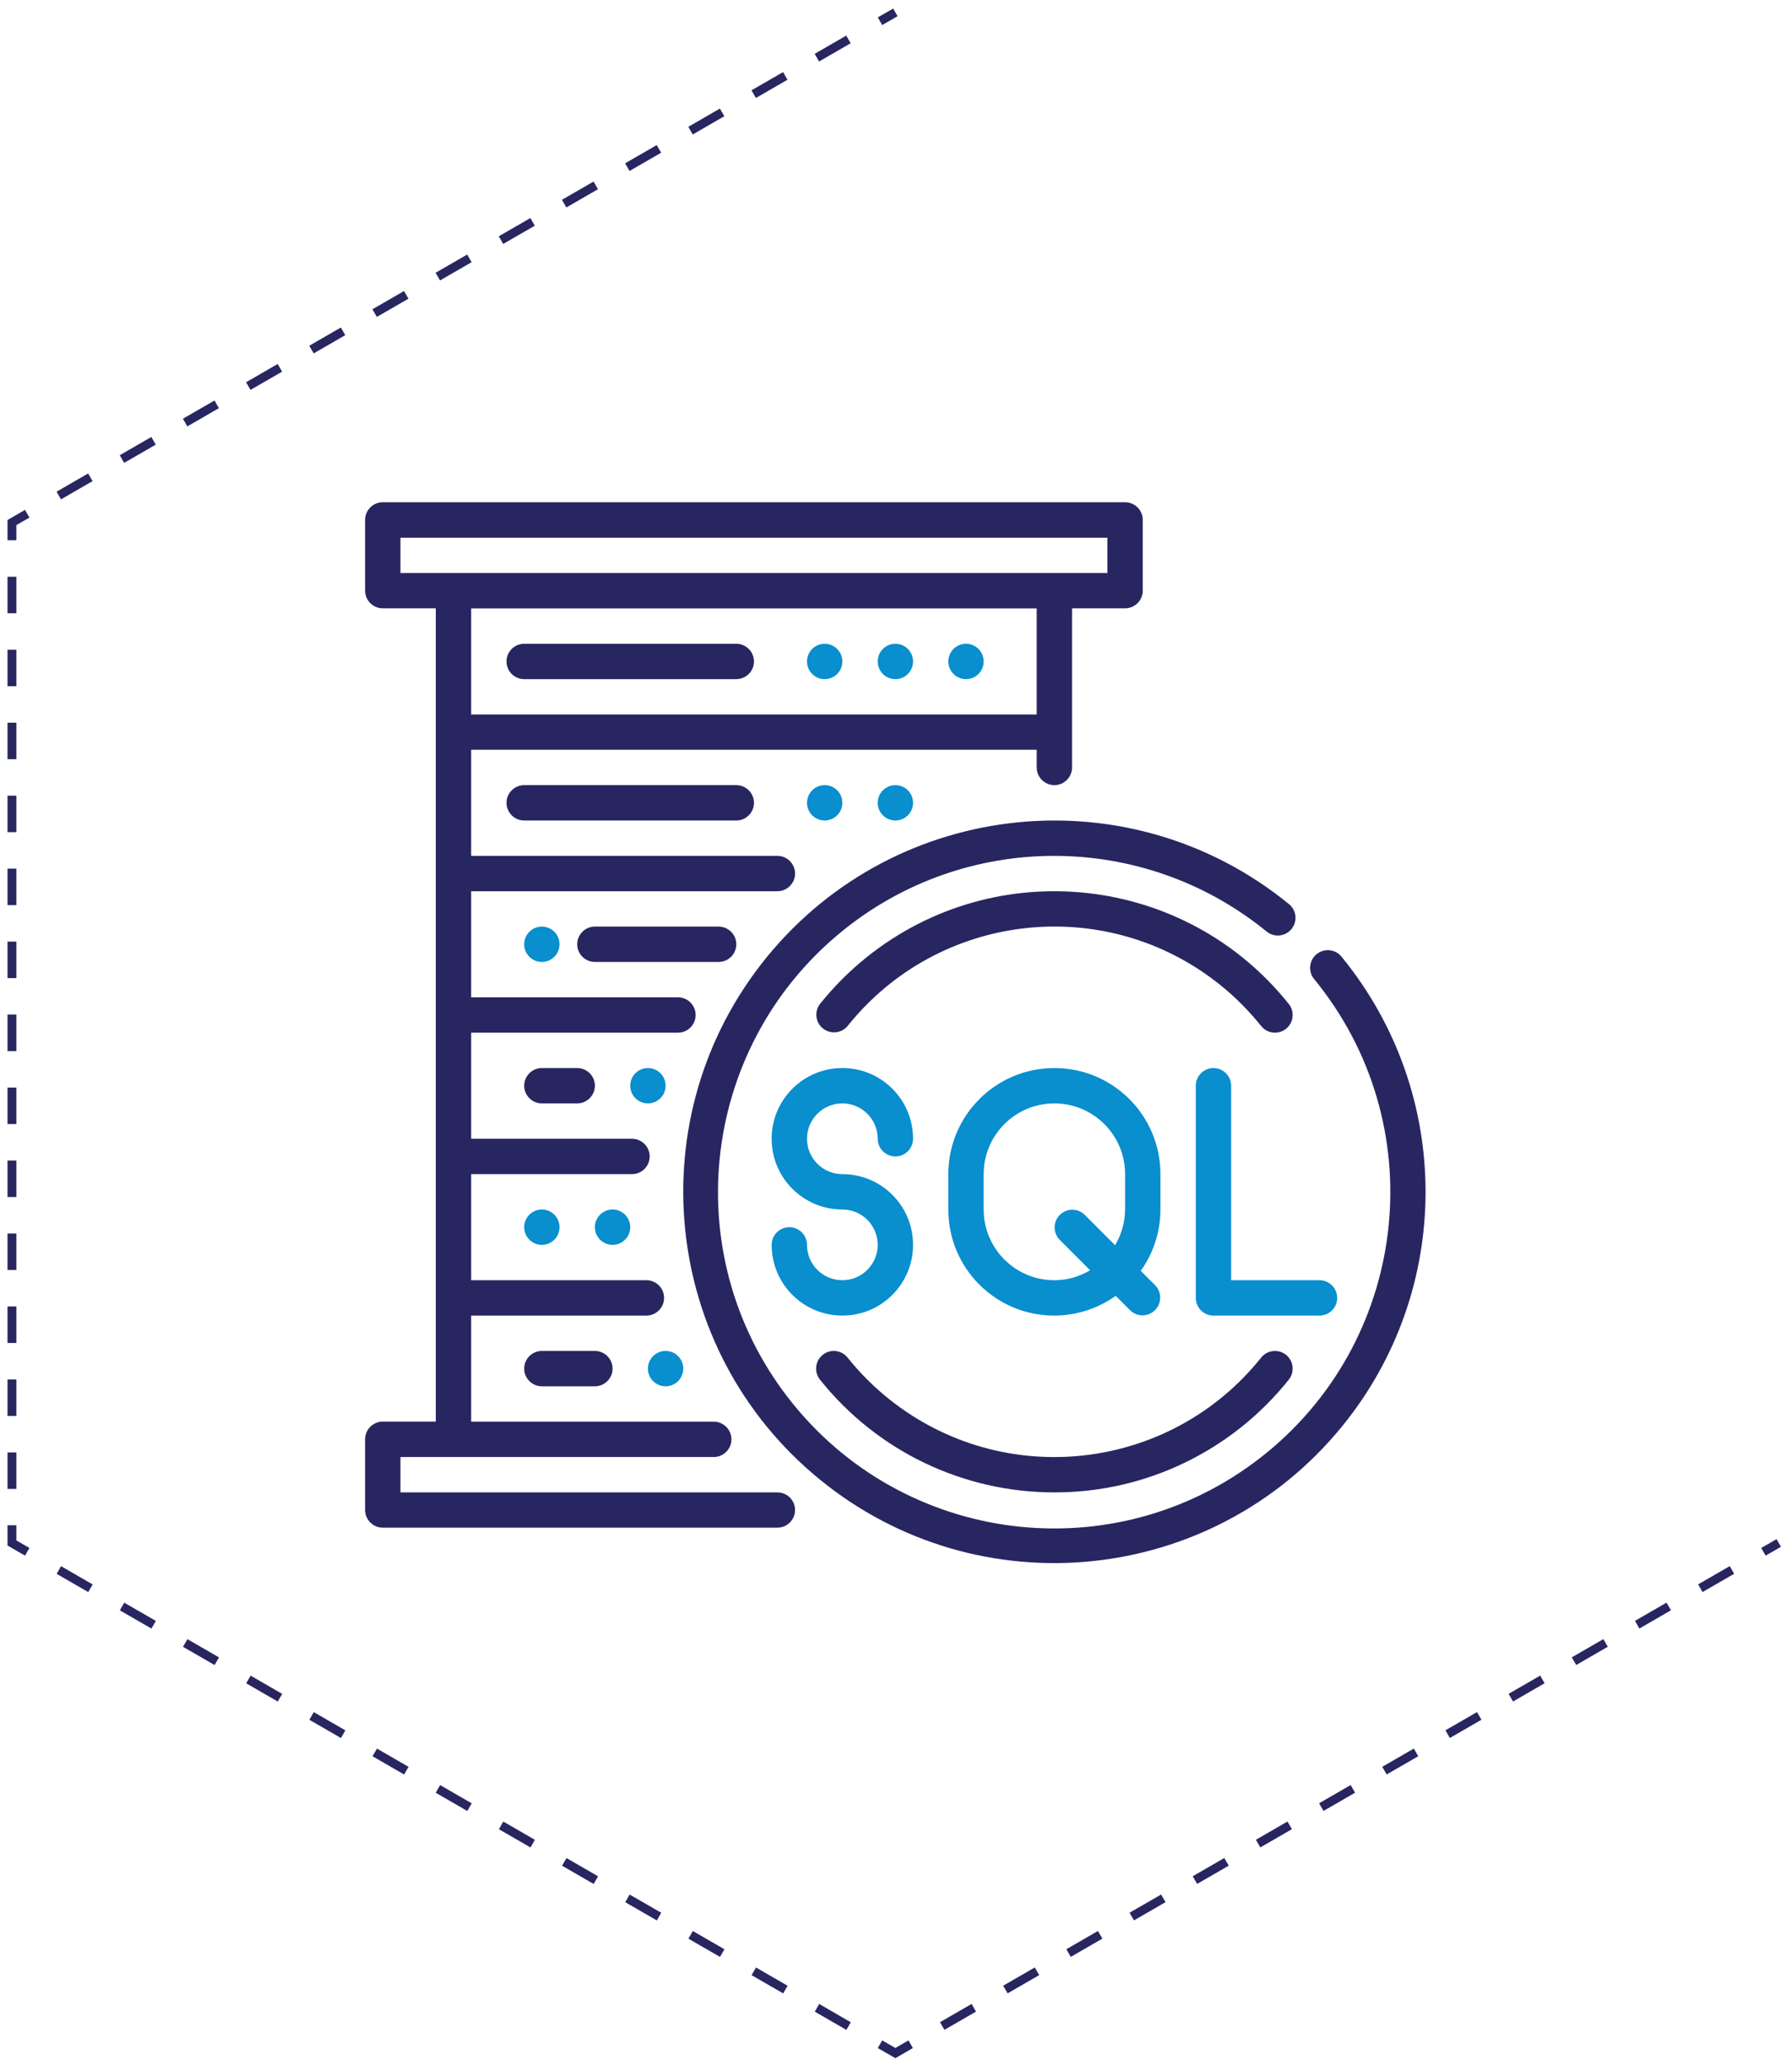 <?xml version="1.0" encoding="utf-8"?>
<!-- Generator: Adobe Illustrator 23.0.4, SVG Export Plug-In . SVG Version: 6.00 Build 0)  -->
<svg version="1.1" id="Layer_1" xmlns="http://www.w3.org/2000/svg" xmlns:xlink="http://www.w3.org/1999/xlink" x="0px" y="0px"
	 viewBox="0 0 202.76 233.6" style="enable-background:new 0 0 202.76 233.6;" xml:space="preserve">
<style type="text/css">
	.st0{fill:none;stroke:#282660;stroke-miterlimit:10;}
	.st1{fill:none;stroke:#282660;stroke-miterlimit:10;stroke-dasharray:4.127,4.127;}
	.st2{fill:#282660;}
	.st3{fill:#098ECE;}
	.st4{fill:#272760;}
	.st5{fill:#178ECE;}
	.st6{fill:none;stroke:#178ECE;stroke-width:2;stroke-miterlimit:10;}
	.st7{fill:none;stroke:#178ECE;stroke-width:2;stroke-miterlimit:10;stroke-dasharray:3.965,3.965;}
</style>
<g>
	<g>
		<line class="st0" x1="101.31" y1="1.4" x2="99.57" y2="2.4"/>
		<line class="st1" x1="96" y1="4.46" x2="4.87" y2="57.08"/>
		<polyline class="st0" points="3.08,58.11 1.35,59.11 1.35,61.11 		"/>
		<line class="st1" x1="1.35" y1="65.24" x2="1.35" y2="170.46"/>
		<polyline class="st0" points="1.35,172.53 1.35,174.53 3.08,175.53 		"/>
		<line class="st1" x1="6.66" y1="177.59" x2="97.79" y2="230.2"/>
		<polyline class="st0" points="99.57,231.23 101.31,232.23 103.04,231.23 		"/>
		<line class="st1" x1="106.61" y1="229.17" x2="197.74" y2="176.56"/>
		<line class="st0" x1="199.53" y1="175.53" x2="201.26" y2="174.53"/>
	</g>
</g>
<g id="Outlines">
	<g>
		<path class="st3" d="M95.31,144.81c-2.21,0-4-1.79-4-4c0-1.1-0.9-2-2-2c-1.1,0-2,0.9-2,2c0,4.42,3.58,8,8,8s8-3.58,8-8
			c0-4.42-3.58-8-8-8c-2.21,0-4-1.79-4-4c0-2.21,1.79-4,4-4s4,1.79,4,4c0,1.1,0.9,2,2,2c1.1,0,2-0.9,2-2c0-4.42-3.58-8-8-8
			s-8,3.58-8,8s3.58,8,8,8c2.21,0,4,1.79,4,4C99.31,143.02,97.51,144.81,95.31,144.81z"/>
		<path class="st3" d="M151.3,146.81c0-1.1-0.9-2-2-2h-10v-22c0-1.1-0.9-2-2-2c-1.1,0-2,0.9-2,2v24c0,1.1,0.9,2,2,2h12
			C150.41,148.81,151.3,147.91,151.3,146.81z"/>
		<path class="st3" d="M131.3,132.81c0-6.63-5.37-12-12-12s-12,5.37-12,12v4c-0.01,6.62,5.34,11.99,11.96,12
			c2.5,0,4.94-0.78,6.98-2.23l1.64,1.64c0.79,0.77,2.06,0.75,2.83-0.05c0.75-0.78,0.75-2,0-2.78l-1.64-1.64
			c1.45-2.02,2.23-4.45,2.23-6.94V132.81z M122.72,137.4c-0.79-0.77-2.06-0.75-2.83,0.05c-0.75,0.77-0.75,2,0,2.78l3.45,3.45
			c-1.22,0.74-2.61,1.13-4.04,1.13c-4.42,0-8-3.58-8-8v-4c0-4.42,3.58-8,8-8c4.42,0,8,3.58,8,8v4c-0.01,1.42-0.4,2.82-1.13,4.04
			L122.72,137.4z"/>
		<path class="st2" d="M151.81,108.24c-0.68-0.87-1.94-1.02-2.81-0.33c-0.87,0.68-1.02,1.94-0.33,2.81
			c0.02,0.02,0.03,0.04,0.05,0.06c13.3,16.26,10.89,40.22-5.37,53.52c-16.26,13.3-40.22,10.89-53.52-5.37S78.94,118.7,95.2,105.4
			c14-11.45,34.13-11.45,48.14-0.01c0.87,0.69,2.12,0.54,2.81-0.33c0.67-0.85,0.55-2.07-0.28-2.77
			c-17.96-14.68-44.42-12.01-59.09,5.95s-12.01,44.42,5.95,59.09c17.96,14.68,44.42,12.01,59.09-5.95
			C164.46,145.93,164.46,123.7,151.81,108.24z"/>
		<path class="st2" d="M142.7,116.06c0.69,0.86,1.95,1,2.81,0.31c0.86-0.69,1-1.95,0.31-2.81l0,0
			c-11.71-14.65-33.08-17.02-47.73-5.31c-1.96,1.57-3.74,3.35-5.31,5.31c-0.67,0.88-0.51,2.13,0.37,2.8
			c0.85,0.65,2.06,0.52,2.75-0.3c10.33-12.92,29.17-15.03,42.1-4.7C139.74,112.75,141.31,114.33,142.7,116.06L142.7,116.06z"/>
		<path class="st2" d="M119.3,168.81c10.32,0.02,20.08-4.68,26.52-12.75c0.69-0.86,0.55-2.12-0.31-2.81
			c-0.86-0.69-2.12-0.55-2.81,0.31c-10.33,12.92-29.17,15.03-42.1,4.7c-1.74-1.39-3.31-2.96-4.7-4.7c-0.69-0.86-1.95-1-2.81-0.31
			c-0.86,0.69-1,1.95-0.31,2.81C99.22,164.13,108.98,168.82,119.3,168.81z"/>
		<circle class="st3" cx="93.31" cy="90.81" r="2"/>
		<circle class="st3" cx="101.31" cy="90.81" r="2"/>
		<path class="st2" d="M59.31,88.81c-1.1,0-2,0.9-2,2c0,1.1,0.9,2,2,2h24c1.1,0,2-0.9,2-2c0-1.1-0.9-2-2-2H59.31z"/>
		<circle class="st3" cx="93.31" cy="74.82" r="2"/>
		<circle class="st3" cx="101.31" cy="74.82" r="2"/>
		<circle class="st3" cx="109.3" cy="74.82" r="2"/>
		<path class="st2" d="M59.31,76.82h24c1.1,0,2-0.9,2-2s-0.9-2-2-2h-24c-1.1,0-2,0.9-2,2S58.2,76.82,59.31,76.82z"/>
		<path class="st2" d="M87.96,168.81H45.31v-4h35.45c1.1,0,2-0.9,2-2c0-1.1-0.9-2-2-2H53.31v-12h19.83c1.1,0,2-0.9,2-2
			c0-1.1-0.9-2-2-2H53.31v-12h18.2c1.1,0,2-0.9,2-2c0-1.1-0.9-2-2-2h-18.2v-12h23.4c1.1,0,2-0.9,2-2s-0.9-2-2-2h-23.4v-12h34.65
			c1.1,0,2-0.9,2-2s-0.9-2-2-2H53.31v-12h63.99v2c0,1.1,0.9,2,2,2s2-0.9,2-2v-18h6c1.1,0,2-0.9,2-2v-8c0-1.1-0.9-2-2-2H43.31
			c-1.1,0-2,0.9-2,2v8c0,1.1,0.9,2,2,2h6v91.99h-6c-1.1,0-2,0.9-2,2v8c0,1.1,0.9,2,2,2h44.65c1.1,0,2-0.9,2-2
			C89.96,169.7,89.06,168.81,87.96,168.81z M45.31,60.82h79.99v4H45.31V60.82z M117.3,68.82v12H53.31v-12H117.3z"/>
		<path class="st2" d="M67.31,104.81c-1.1,0-2,0.9-2,2c0,1.1,0.9,2,2,2h14c1.1,0,2-0.9,2-2c0-1.1-0.9-2-2-2H67.31z"/>
		<path class="st2" d="M61.31,152.81c-1.1,0-2,0.9-2,2c0,1.1,0.9,2,2,2h6c1.1,0,2-0.9,2-2c0-1.1-0.9-2-2-2H61.31z"/>
		<path class="st2" d="M61.31,120.81c-1.1,0-2,0.9-2,2s0.9,2,2,2h4c1.1,0,2-0.9,2-2s-0.9-2-2-2H61.31z"/>
		<circle class="st3" cx="73.31" cy="122.81" r="2"/>
		<circle class="st3" cx="61.31" cy="138.81" r="2"/>
		<circle class="st3" cx="69.31" cy="138.81" r="2"/>
		<circle class="st3" cx="75.31" cy="154.81" r="2"/>
		<circle class="st3" cx="61.31" cy="106.81" r="2"/>
	</g>
</g>
</svg>
